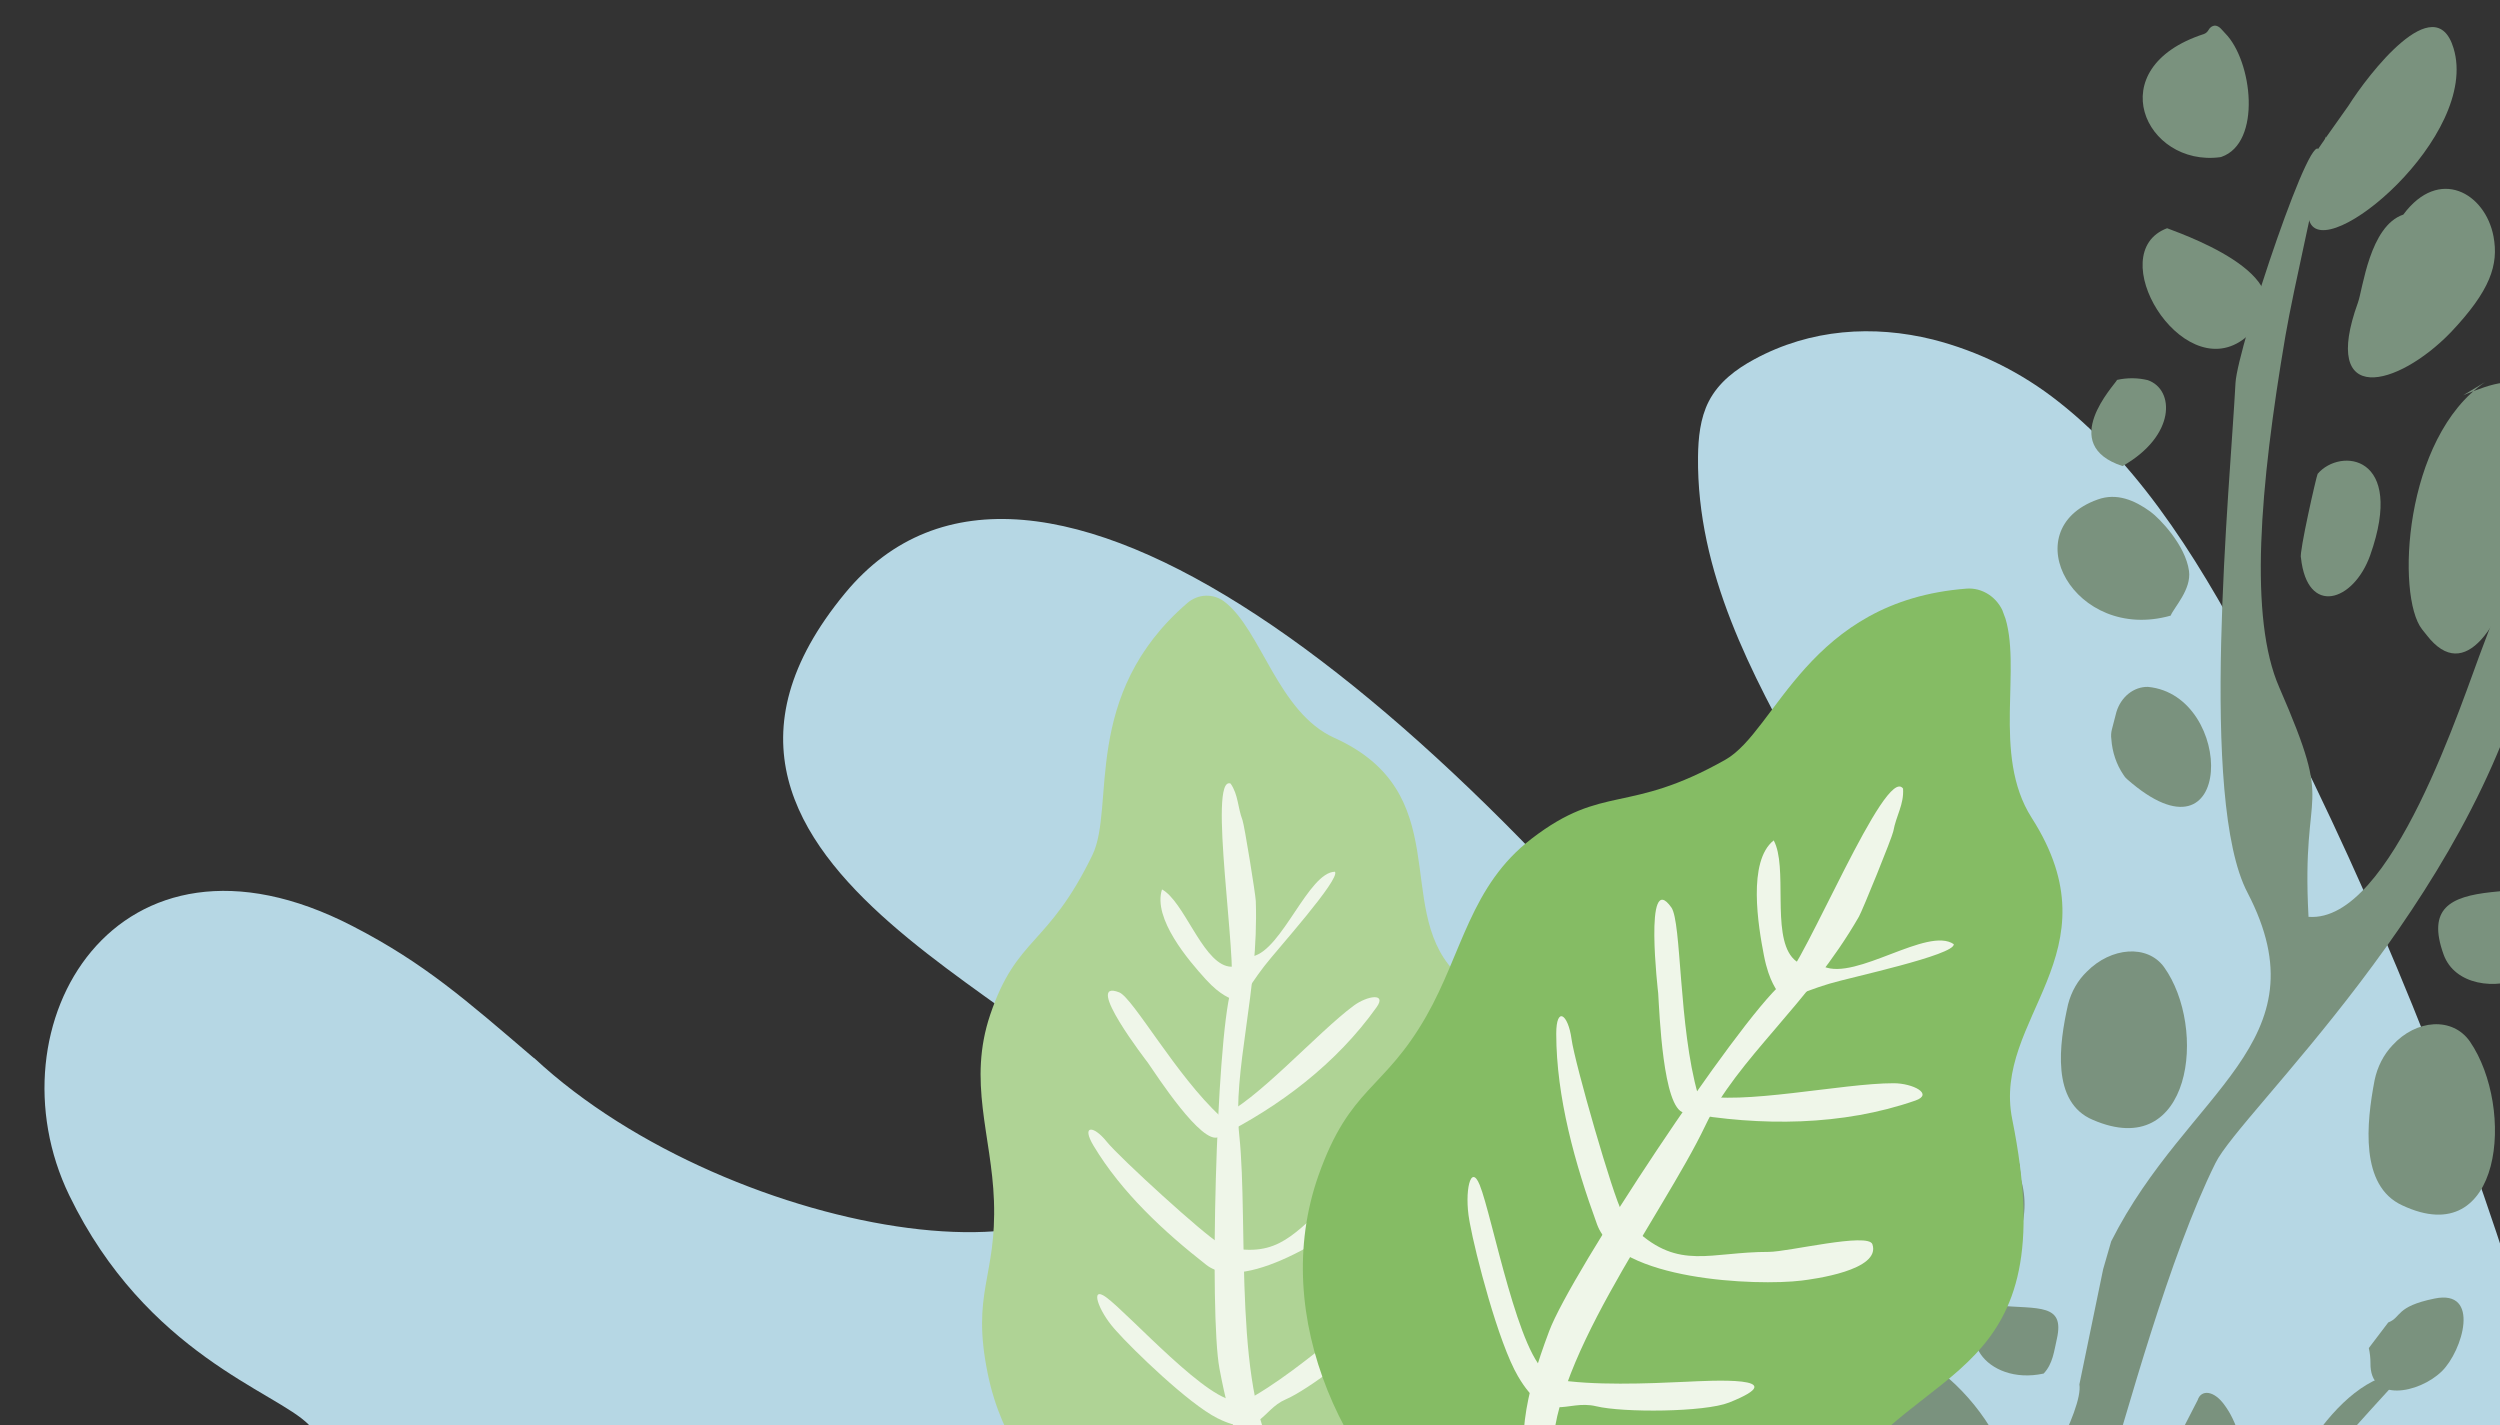 <svg width="307" height="175" viewBox="0 0 307 175" fill="none" xmlns="http://www.w3.org/2000/svg">
<rect x="0" y="0" width="307" height="175" fill="#333333" stroke="none"/>
<g clip-path="url(#clip0_1013_874)">
<path d="M322.691 211.595C322.906 211.614 314.967 176.564 314.887 176.367C312.369 169.783 310.304 162.911 308.12 156.114C299.994 130.885 289.744 106.389 277.477 82.889C270.844 70.221 263.421 57.666 252.778 49.326C248.234 45.731 242.984 43.131 237.37 41.696C230.062 39.888 222.36 40.364 215.424 44.125C213.227 45.312 211.059 46.901 209.83 49.301C208.782 51.357 208.541 53.772 208.517 56.115C208.363 70.271 215.094 82.791 221.606 94.459L226.313 102.901L246.61 139.297L246.741 139.525C252.075 149.169 240.62 159.289 231.552 152.995C226.903 149.745 222.796 145.784 219.381 141.257C177.005 85.28 126.903 44.838 103.776 72.841C75.315 107.307 135.788 124.648 137.333 138.051C139.914 160.251 89.877 152.549 65.609 129.937L65.563 129.933C57.238 122.814 52.088 118.256 43.303 113.729C14.257 98.706 -1.573 125.974 8.502 146.782C17.98 166.338 33.948 170.906 37.898 174.938C40.796 177.901 42.903 181.933 46.711 183.581C49.023 184.573 51.643 184.53 54.157 184.36C62.807 183.673 322.691 211.595 322.691 211.595Z" fill="#B6D7E4"/>
</g>
<g clip-path="url(#clip1_1013_874)">
<path fill-rule="evenodd" clip-rule="evenodd" d="M274.369 218.348L279.95 219.568L279.051 218.011C273.284 208.076 278.8 190.071 285.655 179.769L286.756 178.086C287.434 177.078 295.164 168.714 295.311 168.523C286.453 168.982 279.9 182.968 277.542 189.773C271.562 206.79 273.592 204.615 273.049 212.96C272.874 213.689 274.504 218.029 274.369 218.348Z" fill="#7A927E"/>
<path fill-rule="evenodd" clip-rule="evenodd" d="M266.062 179.35L269.875 171.93C270.279 170.631 271.882 170.677 273.232 172.626L273.425 172.905C276.17 176.876 278.028 188.478 271.309 188.045C268.807 187.919 265.758 183.372 265.91 180.996C265.918 180.961 265.954 180.629 266.062 179.35Z" fill="#7A927E"/>
<path fill-rule="evenodd" clip-rule="evenodd" d="M305.163 46.927L302.466 48.543C303.848 47.996 308.935 45.749 309.253 47.886C315.786 48.764 307.454 90.175 298.018 78.018L297.429 77.279C294.235 73.229 295.147 53.756 305.163 46.927Z" fill="#7A927E"/>
<path fill-rule="evenodd" clip-rule="evenodd" d="M288.399 12.971C290.792 9.175 299.044 -1.588 301.297 5.926C304.57 16.685 285.477 32.633 283.598 27.145C281.985 22.352 280.204 24.461 288.399 12.971Z" fill="#7A927E"/>
<path fill-rule="evenodd" clip-rule="evenodd" d="M271.212 3.677C271.293 3.523 271.406 3.394 271.54 3.3C271.675 3.207 271.828 3.152 271.986 3.142C272.555 3.171 272.849 3.682 273.248 4.086C276.595 7.462 277.771 17.541 272.786 19.267C272.738 19.285 272.689 19.297 272.64 19.302C263.442 20.525 257.77 8.353 270.635 4.18C270.873 4.094 271.077 3.916 271.212 3.677Z" fill="#7A927E"/>
<path fill-rule="evenodd" clip-rule="evenodd" d="M306.202 29.029C306.853 32.51 305.827 35.672 300.945 40.824C294.394 47.587 284.911 49.987 289.562 37.139C290.154 35.495 290.992 27.747 295.126 26.353C299.527 20.417 305.198 23.713 306.202 29.029Z" fill="#7A927E"/>
<path fill-rule="evenodd" clip-rule="evenodd" d="M266.121 28.026C269.167 29.173 284.801 34.84 275.371 41.748C267.806 47.119 258.099 31.046 266.121 28.026Z" fill="#7A927E"/>
<path fill-rule="evenodd" clip-rule="evenodd" d="M284.608 58.188C287.356 54.943 295.452 55.779 291.054 68.2C289.009 73.915 283.331 75.713 282.556 68.479C282.301 67.941 284.473 58.373 284.608 58.188Z" fill="#7A927E"/>
<path fill-rule="evenodd" clip-rule="evenodd" d="M263.74 46.679C262.504 46.383 261.225 46.374 259.979 46.651C259.665 47.288 252.616 54.601 260.646 57.236C267.219 53.511 267.068 47.827 263.74 46.679Z" fill="#7A927E"/>
<path fill-rule="evenodd" clip-rule="evenodd" d="M266.556 75.6C254.743 78.932 247.195 65.061 257.579 61.345C259.936 60.485 262.127 61.426 264.069 62.83C265.236 63.684 268.38 66.965 268.81 70.109C269.121 72.395 266.965 74.585 266.556 75.6Z" fill="#7A927E"/>
<path fill-rule="evenodd" clip-rule="evenodd" d="M259.347 89.546L259.892 87.445C260.165 86.532 260.689 85.738 261.387 85.181C262.084 84.624 262.919 84.332 263.768 84.349C274.539 85.371 274.459 107.348 261.199 95.678C261.025 95.531 260.875 95.35 260.756 95.144C259.897 93.881 259.382 92.359 259.273 90.762C259.216 90.357 259.241 89.941 259.347 89.546Z" fill="#7A927E"/>
<path fill-rule="evenodd" clip-rule="evenodd" d="M318.236 81.938L324.183 80.522C331.201 75.301 333.507 82.769 330.35 93.451C322.909 118.148 299.261 103.596 315.6 83.479C316.49 82.375 316.581 82.791 318.236 81.938Z" fill="#7A927E"/>
<path fill-rule="evenodd" clip-rule="evenodd" d="M305.938 109.554L309.921 109.153C320.406 119.66 302.795 124.798 300.07 117.203C298.042 111.566 300.869 110.099 305.938 109.554Z" fill="#7A927E"/>
<path fill-rule="evenodd" clip-rule="evenodd" d="M293.792 128.365C296.733 125.144 301.193 124.852 303.314 127.911C308.884 136.055 307.305 153.834 294.978 148.008C289.788 145.616 290.593 137.909 291.599 132.653C291.938 131.013 292.702 129.52 293.792 128.365Z" fill="#7A927E"/>
<path fill-rule="evenodd" clip-rule="evenodd" d="M256.257 119.324C259.252 116.29 263.702 115.948 265.742 118.755C271.106 126.236 269.146 142.775 257.003 137.519C251.882 135.372 252.853 128.219 253.96 123.33C254.36 121.771 255.16 120.377 256.257 119.324Z" fill="#7A927E"/>
<path fill-rule="evenodd" clip-rule="evenodd" d="M245.275 160.324C250.414 160.748 253.539 160.083 252.594 164.364C252.241 165.892 252.098 167.482 250.959 168.673C243.876 170.215 239.309 163.577 245.275 160.324Z" fill="#7A927E"/>
<path fill-rule="evenodd" clip-rule="evenodd" d="M239.303 137.487L244.74 139.572C253.884 147.216 245.433 164.873 234.107 150.293C230.26 145.543 231.458 139.346 239.303 137.487Z" fill="#7A927E"/>
<path fill-rule="evenodd" clip-rule="evenodd" d="M290.891 165.539L293.277 162.396C294.932 161.77 294.115 160.452 298.956 159.463C304.659 158.283 302.424 165.882 299.851 168.398C297.029 171.136 290.994 172.292 291.093 167.372C291.092 166.753 291.024 166.138 290.891 165.539Z" fill="#7A927E"/>
<path fill-rule="evenodd" clip-rule="evenodd" d="M232.09 165.843C239.861 165.563 253.427 184.187 242.848 186.674C237.679 187.831 229.333 179.532 228.759 174.657C228.37 171.316 227.249 165.966 232.09 165.843Z" fill="#7A927E"/>
<path d="M246.219 188.576C250.019 183.504 255.847 173.057 255.35 170.002L258.268 155.853L259.256 152.434C268.64 133.83 285.574 128.062 276.005 109.64C270.009 98.274 273.837 59.998 274.52 47.027C274.738 42.731 284.501 13.419 284.855 18.928C284.912 19.783 286.032 14.632 285.496 17.79C284.777 22.075 281.675 35.271 280.651 41.243C277.472 59.919 276.165 75.931 279.898 84.422C286.852 100.384 282.564 95.54 283.486 112.587C293.742 113.391 302.367 85.873 304.991 79.124C319.778 39.643 323.441 36.778 323.565 39.41C321.041 55.054 313.426 69.079 310.848 79.995C303.465 110.84 275.096 136.591 272.052 142.837C266.359 154.326 261.312 173.114 258.054 183.939C256.22 189.934 253.132 196.298 249.571 202.844L243.077 194.887L246.219 188.576Z" fill="#7A927E"/>
</g>
<g clip-path="url(#clip2_1013_874)">
<path fill-rule="evenodd" clip-rule="evenodd" d="M121.31 168.764C119.23 158.692 122.397 156.896 122.057 147.448C121.767 139.394 118.821 132.818 121.599 124.604C124.862 114.955 128.641 116.311 134.141 105.016C137.014 99.113 132.686 85.355 145.802 74.054C146.443 73.497 147.238 73.18 148.065 73.151C148.891 73.122 149.703 73.384 150.375 73.895C154.903 77.391 156.92 87.478 163.859 90.609C178.735 97.318 171.214 111.281 178.475 119.149C197.413 139.672 183.318 146.946 183.139 163.453C182.668 207.086 127.95 200.943 121.31 168.764Z" fill="#AFD395"/>
<path fill-rule="evenodd" clip-rule="evenodd" d="M157.34 179.955C151.298 171.803 153.352 150.485 152.184 139.419C151.327 131.334 154.589 121.859 154.212 110.646C154.186 109.859 152.81 101.325 152.578 100.712C151.971 99.097 152.069 97.597 151.116 96.222C148.269 95.132 152.05 118.339 151.15 121.592C149.347 128.132 148.5 161.385 149.748 168.045C151.159 175.576 152.866 180.435 157.697 185.138C159.53 187.085 161.351 185.297 157.34 179.955Z" fill="#EFF6E9"/>
<path fill-rule="evenodd" clip-rule="evenodd" d="M153.854 117.433C157.454 116.618 160.69 107.106 163.93 107.048C164.654 107.928 156.692 116.759 155.29 118.597L155.023 118.95C153.317 121.187 153.896 121.015 151.452 122.82C151.139 122.534 150.006 122.393 148.069 120.263C145.981 117.966 141.534 112.796 142.695 109.22C145.366 110.693 147.521 117.719 150.599 118.618C152.261 119.106 153.317 117.554 153.854 117.433Z" fill="#EFF6E9"/>
<path fill-rule="evenodd" clip-rule="evenodd" d="M149.877 137.096C144.493 132.172 139.125 122.525 137.444 121.864C132.882 120.071 140.939 130.474 140.941 130.477C142.053 132.083 147.596 140.642 149.636 139.627C157.051 135.937 164.095 130.653 169.05 123.679C170.325 121.887 167.892 122.273 166.235 123.497C161.791 126.78 154.151 135.381 149.877 137.096Z" fill="#EFF6E9"/>
<path fill-rule="evenodd" clip-rule="evenodd" d="M150.189 153.169L149.62 152.582C148.075 151.811 137.493 142.175 135.901 140.193C134.252 138.138 132.765 138.155 134.289 140.698C137.721 146.423 142.937 151.263 148.143 155.332C152.97 159.102 165.346 150.628 168.912 147.278C169.832 146.414 175.285 141.227 173.096 139.438C172.084 138.61 166.19 145.55 164.522 146.783C159.406 150.562 157.774 154.219 151.773 153.346C151.207 153.259 150.803 153.291 150.189 153.169Z" fill="#EFF6E9"/>
<path fill-rule="evenodd" clip-rule="evenodd" d="M152.793 172.088L152.059 171.958C148.75 172.666 138.6 161.299 135.819 159.291C133.814 157.844 134.853 160.918 136.826 163.152L137.061 163.418C139.094 165.716 145.96 172.378 149.484 174.149C154.736 176.786 154.852 173.13 157.899 171.839C160.577 170.705 167.629 165.419 169.224 162.968C173.658 156.156 166.317 162.27 164.367 163.853C161.143 166.474 156.45 170.243 152.793 172.088Z" fill="#EFF6E9"/>
</g>
<g clip-path="url(#clip3_1013_874)">
<path fill-rule="evenodd" clip-rule="evenodd" d="M161.917 144.323C165.78 133.399 169.941 133.915 175.146 124.791C179.583 117.013 180.548 108.776 188.09 102.984C196.948 96.179 199.863 100.086 211.881 93.291C218.161 89.738 221.98 73.783 241.476 72.285C242.433 72.208 243.399 72.463 244.227 73.011C245.055 73.559 245.698 74.371 246.058 75.32C248.451 81.761 244.518 92.653 249.492 100.43C260.157 117.1 244.59 124.997 247.103 137.453C253.656 169.945 235.559 166.973 225.706 182.376C199.664 223.092 149.567 179.215 161.917 144.323Z" fill="#85BC64"/>
<path fill-rule="evenodd" clip-rule="evenodd" d="M190.713 179.936C189.563 168.061 204.077 149.437 209.419 138.215C213.318 130.014 222.073 123.371 228.277 112.562C228.713 111.803 232.366 102.817 232.498 102.079C232.849 100.138 233.824 98.794 233.695 96.837C231.541 93.83 221.645 118.292 218.856 120.726C213.251 125.622 192.926 156.313 190.245 163.446C187.215 171.513 186.042 177.272 188.025 185.06C188.682 188.167 191.518 187.754 190.713 179.936Z" fill="#EFF6E9"/>
<path fill-rule="evenodd" clip-rule="evenodd" d="M223.947 118.696C227.958 120.436 236.71 113.742 239.923 115.943C240.118 117.275 227.127 120.039 224.675 120.791L224.205 120.937C221.219 121.854 221.888 122.095 218.431 122.091C218.293 121.605 217.263 120.683 216.61 117.331C215.909 113.716 214.576 105.757 217.811 103.201C219.569 106.447 217.564 114.556 220.058 117.544C221.403 119.161 223.349 118.436 223.947 118.696Z" fill="#EFF6E9"/>
<path fill-rule="evenodd" clip-rule="evenodd" d="M208.516 134.424C206.119 126.043 206.508 113.231 205.245 111.439C201.82 106.576 203.628 121.971 203.627 121.976C203.778 124.261 204.199 136.172 206.797 136.637C216.236 138.329 226.247 138.262 235.198 135.152C237.5 134.354 234.886 133.023 232.542 133.021C226.256 133.015 213.716 135.786 208.516 134.424Z" fill="#EFF6E9"/>
<path fill-rule="evenodd" clip-rule="evenodd" d="M199.399 149.76L199.186 148.811C198.121 147.011 193.385 130.578 192.986 127.606C192.572 124.524 191.103 123.505 191.107 126.959C191.119 134.733 193.4 142.917 196.124 150.371C198.65 157.278 215.763 157.923 221.227 157.256C222.637 157.083 231.029 156 229.93 152.793C229.422 151.31 219.569 153.734 217.21 153.732C209.974 153.725 206.228 156.028 200.85 151.03C200.346 150.554 199.93 150.302 199.399 149.76Z" fill="#EFF6E9"/>
<path fill-rule="evenodd" clip-rule="evenodd" d="M190.864 169.37L190.219 168.736C186.557 167.098 183.26 149.339 181.709 145.514C180.59 142.756 179.807 146.371 180.433 149.846L180.508 150.26C181.155 153.838 183.988 164.885 186.408 169.004C190.016 175.142 192.274 171.783 196.021 172.691C199.314 173.488 209.333 173.426 212.335 172.231C220.68 168.91 209.892 169.551 207.049 169.682C202.349 169.902 195.534 170.181 190.864 169.37Z" fill="#EFF6E9"/>
</g>
<defs>
<clipPath id="clip0_1013_874">
<rect width="323.012" height="162.13" fill="white" transform="translate(15.279 21.569) rotate(5.071)"/>
</clipPath>
<clipPath id="clip1_1013_874">
<rect width="216.936" height="110.031" fill="white" transform="translate(346.873 5.746) rotate(92.902)"/>
</clipPath>
<clipPath id="clip2_1013_874">
<rect width="100.27" height="89.106" fill="white" transform="matrix(0.565 -0.825 0.79 0.613 90 153.737)"/>
</clipPath>
<clipPath id="clip3_1013_874">
<rect width="110.947" height="107.021" fill="white" transform="matrix(0.938 -0.346 0.346 0.938 140 108.387)"/>
</clipPath>
</defs>
</svg>

